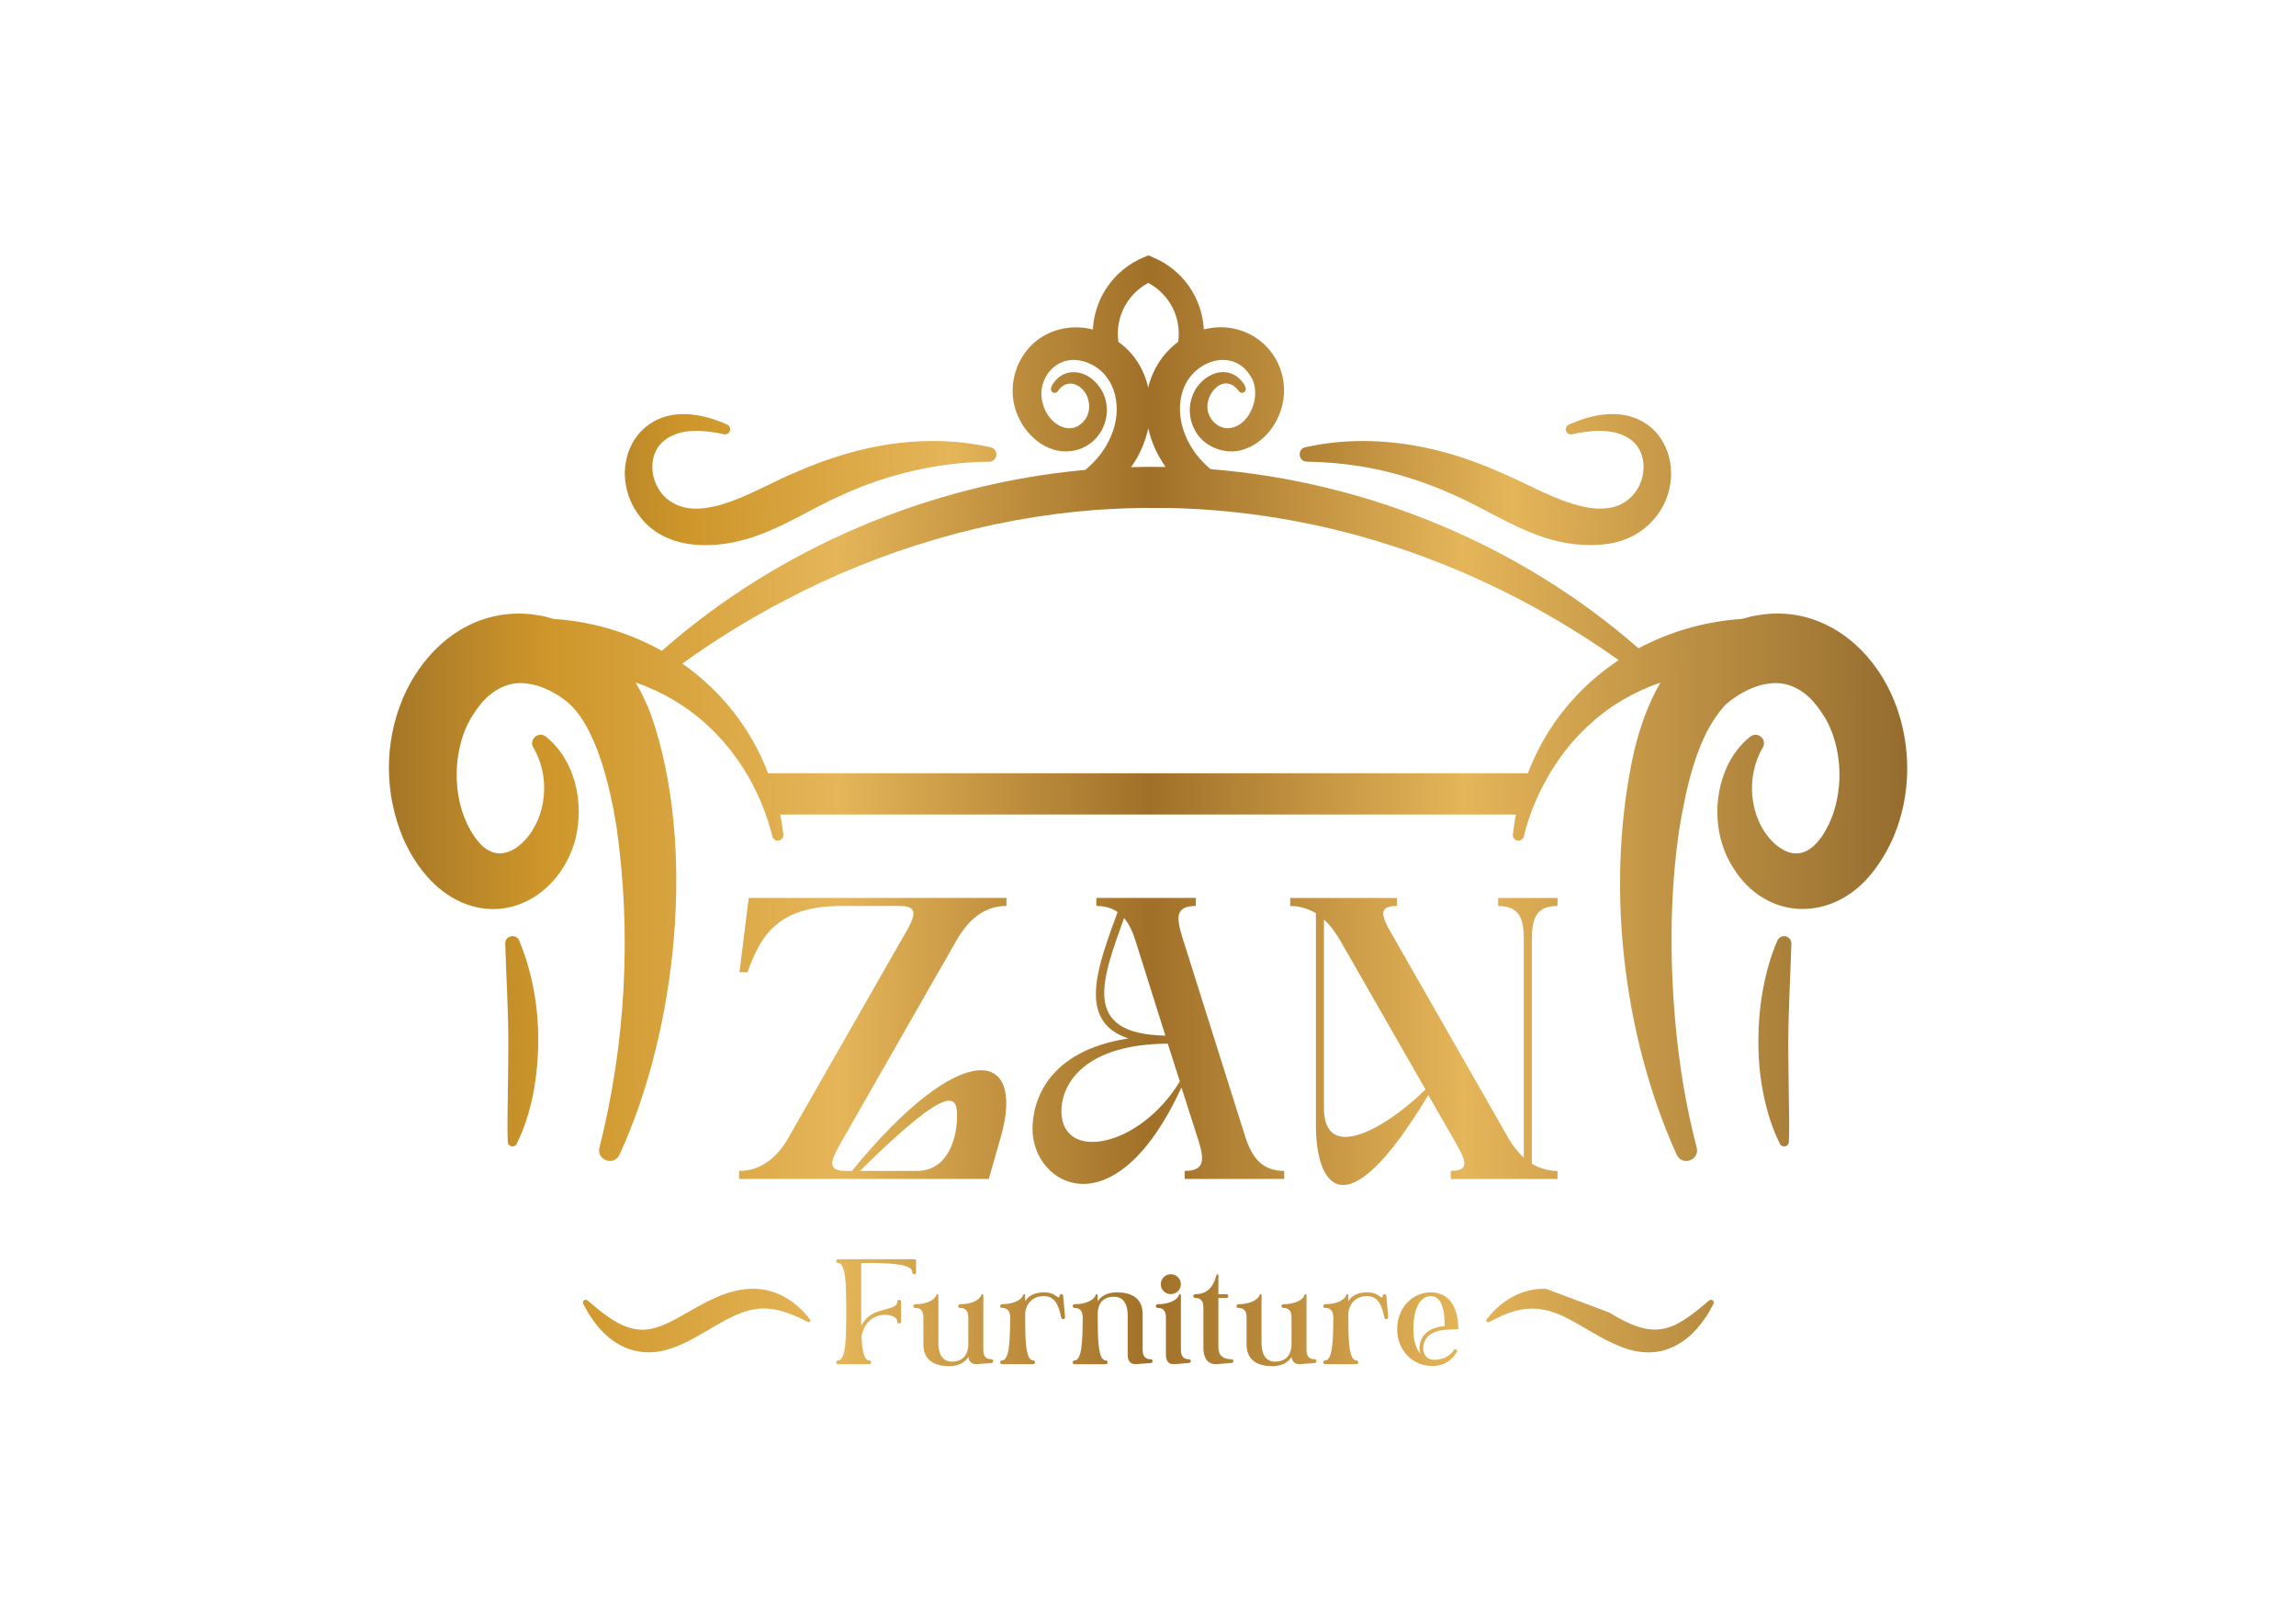 <?xml version="1.0" encoding="UTF-8"?>
<svg id="Layer_1" data-name="Layer 1" xmlns="http://www.w3.org/2000/svg" xmlns:xlink="http://www.w3.org/1999/xlink" viewBox="0 0 841.89 595.28">
  <defs>
    <style>
      .cls-1 {
        fill: url(#linear-gradient-8);
      }

      .cls-2 {
        fill: url(#linear-gradient-7);
      }

      .cls-3 {
        fill: url(#linear-gradient-5);
      }

      .cls-4 {
        fill: url(#linear-gradient-6);
      }

      .cls-5 {
        fill: url(#linear-gradient-9);
      }

      .cls-6 {
        fill: url(#linear-gradient-4);
      }

      .cls-7 {
        fill: url(#linear-gradient-3);
      }

      .cls-8 {
        fill: url(#linear-gradient-2);
      }

      .cls-9 {
        fill: url(#linear-gradient);
      }

      .cls-10 {
        fill: url(#linear-gradient-10);
      }

      .cls-11 {
        fill: url(#linear-gradient-11);
      }

      .cls-12 {
        fill: url(#linear-gradient-12);
      }

      .cls-13 {
        fill: url(#linear-gradient-13);
      }

      .cls-14 {
        fill: url(#linear-gradient-19);
      }

      .cls-15 {
        fill: url(#linear-gradient-14);
      }

      .cls-16 {
        fill: url(#linear-gradient-15);
      }

      .cls-17 {
        fill: url(#linear-gradient-16);
      }

      .cls-18 {
        fill: url(#linear-gradient-17);
      }

      .cls-19 {
        fill: url(#linear-gradient-18);
      }
    </style>
    <linearGradient id="linear-gradient" x1="98.25" y1="481.34" x2="733.7" y2="480.02" gradientUnits="userSpaceOnUse">
      <stop offset="0" stop-color="#845d25"/>
      <stop offset=".16" stop-color="#ce962a"/>
      <stop offset=".33" stop-color="#e5b559"/>
      <stop offset=".51" stop-color="#a07029"/>
      <stop offset=".69" stop-color="#e5b559"/>
      <stop offset="1" stop-color="#845d25"/>
    </linearGradient>
    <linearGradient id="linear-gradient-2" x1="98.26" y1="488.17" x2="733.71" y2="486.85" xlink:href="#linear-gradient"/>
    <linearGradient id="linear-gradient-3" x1="98.26" y1="487.55" x2="733.71" y2="486.23" xlink:href="#linear-gradient"/>
    <linearGradient id="linear-gradient-4" x1="98.26" y1="487.62" x2="733.71" y2="486.3" xlink:href="#linear-gradient"/>
    <linearGradient id="linear-gradient-5" x1="98.26" y1="484.33" x2="733.7" y2="483.01" xlink:href="#linear-gradient"/>
    <linearGradient id="linear-gradient-6" x1="98.26" y1="484.36" x2="733.7" y2="483.04" xlink:href="#linear-gradient"/>
    <linearGradient id="linear-gradient-7" x1="98.26" y1="488.41" x2="733.71" y2="487.09" xlink:href="#linear-gradient"/>
    <linearGradient id="linear-gradient-8" x1="98.26" y1="487.8" x2="733.71" y2="486.48" xlink:href="#linear-gradient"/>
    <linearGradient id="linear-gradient-9" x1="98.26" y1="488.18" x2="733.71" y2="486.86" xlink:href="#linear-gradient"/>
    <linearGradient id="linear-gradient-10" x1="97.79" y1="260.49" x2="733.24" y2="259.17" xlink:href="#linear-gradient"/>
    <linearGradient id="linear-gradient-11" x1="98.26" y1="484.48" x2="733.7" y2="483.16" xlink:href="#linear-gradient"/>
    <linearGradient id="linear-gradient-12" x1="98.26" y1="485.16" x2="733.7" y2="483.84" xlink:href="#linear-gradient"/>
    <linearGradient id="linear-gradient-13" x1="98.04" y1="381.17" x2="733.49" y2="379.85" xlink:href="#linear-gradient"/>
    <linearGradient id="linear-gradient-14" x1="98.04" y1="382.25" x2="733.49" y2="380.92" xlink:href="#linear-gradient"/>
    <linearGradient id="linear-gradient-15" x1="98.04" y1="382.62" x2="733.49" y2="381.3" xlink:href="#linear-gradient"/>
    <linearGradient id="linear-gradient-16" x1="98.04" y1="381.94" x2="733.49" y2="380.62" xlink:href="#linear-gradient"/>
    <linearGradient id="linear-gradient-17" x1="98.04" y1="382.9" x2="733.49" y2="381.58" xlink:href="#linear-gradient"/>
    <linearGradient id="linear-gradient-18" x1="159.55" y1="172.12" x2="731.25" y2="177.07" xlink:href="#linear-gradient"/>
    <linearGradient id="linear-gradient-19" x1="159.52" y1="175.01" x2="731.23" y2="179.96" xlink:href="#linear-gradient"/>
  </defs>
  <g>
    <g>
      <path class="cls-9" d="M335.89,462.32v4.18c0,.33-.27.66-.66.66h-.05c-.33,0-.66-.33-.66-.66v-.17c-.17-2.75-6.76-3.19-14.67-3.3h-4.07v22.97c.06-.11.11-.22.17-.28.82-1.43,1.87-2.64,3.19-3.52,3.96-2.69,9.89-2.09,9.89-5,0-.38.33-.66.71-.66s.66.28.66.66v7.36c0,.38-.27.66-.66.66s-.71-.28-.71-.66c0-2.25-4.45-3.35-8.02-1.81-1.65.77-2.91,1.98-3.85,3.57-.77,1.32-1.1,2.69-1.26,3.63.22,5.11.93,8.79,2.86,8.79.38,0,.66.33.66.66v.06c0,.33-.27.66-.66.66h-11.49c-.33,0-.66-.33-.66-.66v-.06c0-.33.33-.66.66-.66,3.02,0,3.02-8.68,3.02-17.86s0-17.86-3.02-17.86c-.33,0-.66-.33-.66-.66v-.05c0-.33.33-.66.66-.66h27.98c.38,0,.66.33.66.66Z"/>
      <path class="cls-8" d="M364.19,498.98c0,.38-.22.66-.6.71h.06-.06l-5.55.44c-2.25,0-2.8-1.48-2.97-2.69-1.1,1.81-3.24,3.41-7.09,3.41-9.4,0-9.4-6.43-9.4-8.25v-9.4c0-1.15,0-3.68-2.97-3.68h-.06c-.33,0-.66-.33-.66-.66v-.05c0-.33.33-.66.66-.66h.06c4.56,0,7.31-1.81,7.75-3.41.06-.17.17-.27.33-.27.22,0,.38.16.38.38v17.04c0,1.81,0,7.31,5,7.31,5.99,0,5.99-5.5,5.99-6.38v-9.62c0-1.15,0-3.68-2.97-3.68h-.06c-.33,0-.66-.33-.66-.66v-.05c0-.33.33-.66.66-.66h.06c4.56,0,7.31-1.81,7.75-3.41.06-.17.17-.27.33-.27.22,0,.38.16.38.38v19.79c0,1.15,0,3.68,2.97,3.68.38,0,.66.27.66.66Z"/>
      <path class="cls-7" d="M390.52,482.98c0,.33-.27.66-.66.66s-.66-.28-.71-.55c-.88-4.01-2.03-7.92-6.38-7.92-5.28,0-6.87,4.34-6.87,6.6,0,8.85.05,16.98,2.97,16.98.38,0,.66.33.66.66v.06c0,.33-.27.66-.66.66h-11.49c-.33,0-.66-.33-.66-.66v-.06c0-.33.33-.66.66-.66,2.8,0,2.97-7.47,3.02-15.83-.05-1.26-.22-3.41-3.02-3.41-.33,0-.66-.33-.66-.66v-.05c0-.33.33-.66.66-.66,4.62,0,7.37-1.81,7.8-3.41.06-.17.17-.27.33-.27.22,0,.38.16.38.38v2.2c1.1-1.76,3.13-3.24,6.87-3.24,1.59,0,2.75.33,3.41.66,1.37.71,2.31,1.87,2.31.71,0-.38.27-.71.66-.71h.06c.33,0,.66.33.66.71l.66,7.8Z"/>
      <path class="cls-6" d="M422.62,498.98c0,.38-.22.66-.6.71h.06-.06l-5.55.44c-2.97,0-2.97-2.53-2.97-3.68v-13.74c0-1.81,0-7.31-5.06-7.31-5.83,0-5.94,5.22-5.94,6.32,0,8.85.05,17.04,2.97,17.04.38,0,.66.33.66.66v.06c0,.33-.27.66-.66.66h-11.49c-.33,0-.66-.33-.66-.66v-.06c0-.33.33-.66.66-.66,2.8,0,2.97-7.47,3.02-15.83-.05-1.26-.22-3.41-3.02-3.41-.33,0-.66-.33-.66-.66v-.05c0-.33.33-.66.66-.66,4.62,0,7.37-1.81,7.8-3.41.06-.17.17-.27.33-.27.22,0,.38.16.38.38v2.25c1.15-1.76,3.24-3.3,7.09-3.3,9.4,0,9.4,6.43,9.4,8.24v12.59c0,1.15,0,3.68,2.97,3.68.38,0,.66.27.66.66Z"/>
      <path class="cls-3" d="M436.64,498.98c0,.38-.22.66-.6.71h.06-.06l-5.55.44c-2.97,0-2.97-2.53-2.97-3.68v-13.25c0-1.15,0-3.68-2.97-3.68h-.06c-.33,0-.66-.33-.66-.66v-.05c0-.33.33-.66.66-.66h.06c4.56,0,7.31-1.81,7.75-3.41.05-.17.17-.27.33-.27.22,0,.38.16.38.38v19.79c0,1.15,0,3.68,2.97,3.68.38,0,.66.27.66.66ZM425.64,470.83c0-2.03,1.65-3.68,3.68-3.68s3.68,1.65,3.68,3.68-1.65,3.63-3.68,3.63-3.68-1.65-3.68-3.63Z"/>
      <path class="cls-4" d="M452.25,498.98c0,.38-.33.71-.66.71l-5.77.44c-4.12,0-4.56-4.12-4.56-5.94v-14.67c0-1.15,0-3.68-3.02-3.68-.33,0-.66-.28-.66-.66s.33-.71.66-.71h.05c6.16,0,7.31-5.5,7.75-7.04.05-.17.22-.28.38-.28s.33.17.33.33v6.98h2.97c.38,0,.66.33.66.71s-.27.66-.66.66h-2.97v17.64c0,1.54,0,4.84,4.78,4.84.38,0,.71.27.71.66Z"/>
      <path class="cls-2" d="M482.7,498.98c0,.38-.22.66-.6.71h.05-.05l-5.55.44c-2.25,0-2.8-1.48-2.97-2.69-1.1,1.81-3.24,3.41-7.09,3.41-9.4,0-9.4-6.43-9.4-8.25v-9.4c0-1.15,0-3.68-2.97-3.68h-.06c-.33,0-.66-.33-.66-.66v-.05c0-.33.33-.66.66-.66h.06c4.56,0,7.31-1.81,7.75-3.41.06-.17.17-.27.33-.27.22,0,.38.16.38.38v17.04c0,1.81,0,7.31,5,7.31,5.99,0,5.99-5.5,5.99-6.38v-9.62c0-1.15,0-3.68-2.97-3.68h-.05c-.33,0-.66-.33-.66-.66v-.05c0-.33.33-.66.66-.66h.05c4.56,0,7.31-1.81,7.75-3.41.05-.17.17-.27.33-.27.22,0,.38.16.38.38v19.79c0,1.15,0,3.68,2.97,3.68.38,0,.66.27.66.66Z"/>
      <path class="cls-1" d="M509.02,482.98c0,.33-.27.66-.66.66s-.66-.28-.71-.55c-.88-4.01-2.03-7.92-6.38-7.92-5.28,0-6.87,4.34-6.87,6.6,0,8.85.05,16.98,2.97,16.98.38,0,.66.33.66.66v.06c0,.33-.27.66-.66.66h-11.49c-.33,0-.66-.33-.66-.66v-.06c0-.33.33-.66.66-.66,2.8,0,2.97-7.47,3.02-15.83-.05-1.26-.22-3.41-3.02-3.41-.33,0-.66-.33-.66-.66v-.05c0-.33.33-.66.66-.66,4.62,0,7.37-1.81,7.8-3.41.05-.17.17-.27.33-.27.22,0,.38.16.38.38v2.2c1.1-1.76,3.13-3.24,6.87-3.24,1.59,0,2.75.33,3.41.66,1.37.71,2.31,1.87,2.31.71,0-.38.27-.71.66-.71h.06c.33,0,.66.33.66.71l.66,7.8Z"/>
      <path class="cls-5" d="M534.14,494.91c.11.17.33.38-.06.93-.71,1.04-2.97,4.95-8.96,4.95-7.31,0-12.81-5.94-12.81-13.47s5.28-13.52,12.37-13.52c6.21,0,10.06,4.78,10.06,13.52,0,0-5,0-7.37.61-2.58.71-4.23,1.98-5.06,3.96-.77,2.03-.44,3.57,0,4.51,0,.05.05.05.05.11.83,1.76,2.75,2.03,3.46,2.03,4.95,0,6.98-3.08,7.31-3.68.22-.33.83-.27.99.05ZM521.06,491.39c.49-1.26,1.32-2.36,2.47-3.19.93-.71,2.09-1.26,3.52-1.59.55-.17,1.65-.38,2.69-.44,0-8.03-2.09-10.99-5.06-10.99-4.12,0-6.43,4.78-6.43,12.15,0,4.07.93,7.09,2.58,8.96-.38-1.21-.55-2.86.22-4.89Z"/>
    </g>
    <path class="cls-10" d="M688.74,245.99c-9.79-14.48-25.65-23.33-43.42-20.55-.69.12-2.46.39-3.13.53-1.1.3-2.2.61-3.3.92-13.52.89-26.51,4.61-38.08,10.8-43.4-38-99.46-61.11-156.93-65.69-4.01-3.36-7.31-7.58-9.23-12.42-3.62-8.65-2.56-19.22,5.23-24.74,6.16-4.38,14.19-4,18.42,2.67,4.91,6.81,0,19.44-8.25,19.48-2.67.03-5.43-1.99-6.6-4.61-3.24-6.6,5.04-16.78,10.8-9.01.35.56,1.06.81,1.69.56,2.62-1.25-1.56-5.66-3.25-6.42-6.1-3.39-13.3,1.61-15.42,7.56-1.63,4.03-1.27,8.89.91,12.71,3.13,6.09,11.33,9.28,17.96,6.96,10.6-3.62,16.59-15.79,14.16-26.59-3.01-13.35-16.2-20.74-28.89-17.36-.6-11.61-7.74-21.87-18.54-26.42l-1.79-.75-1.79.75c-10.82,4.55-17.95,14.81-18.56,26.43-8.98-2.32-18.96.49-24.72,8.32-4.67,6.12-6.02,14.84-3.31,21.98,2.88,8.24,11.09,15.59,20.27,14.23,12.28-1.73,17.24-16.99,8.43-25.5-3-3.1-8.07-4.54-11.95-2.31-1.64.74-5.61,4.89-3.47,6.31.66.41,1.53.19,1.93-.48,3.8-5.59,10.19-1.68,11.23,3.6.6,2.45.14,4.99-1.36,6.98-5.14,6.69-13.59,1.46-15.41-5.96-1.74-5.88,1.05-12.4,6.57-15,3.46-1.6,7.41-1.21,10.9.45,9.68,4.6,11.75,16.68,7.65,26.17-1.96,4.96-5.38,9.26-9.53,12.67-56.96,5.2-112.32,28.53-155.26,66.34-11.98-6.71-25.54-10.76-39.69-11.69-1.1-.32-2.21-.62-3.31-.93-1.61-.27-3.6-.65-5.22-.83-21.61-2.07-38.64,11.94-46.82,30.99-6.79,16.26-6.73,34.81.14,51.13,4.26,9.77,11.58,19.36,21.72,23.65,18.76,7.88,36.68-5.02,41.46-23.24,3.34-13.17.04-28.95-10.86-37.66-2.67-2.07-6.3,1.09-4.55,4.03,6.21,10.41,5.09,25.18-3.14,34.02-.68.76-1.58,1.54-2.34,2.15-2.29,1.81-4.52,2.47-6.63,2.65-2.25.03-4.31-.89-6.06-2.27,0,0-1.2-1.12-1.2-1.12-.36-.48-.82-.87-1.18-1.37-6.11-7.84-8.24-18.37-7.37-28.33.43-4.58,1.55-9.22,3.43-13.42.41-1,1.05-1.95,1.49-2.94,0,0,.63-.96.63-.96.87-1.5,2.18-3.19,3.21-4.55,4.21-4.97,10.16-8.29,16.71-7.32,2.61.27,5.35,1.11,7.71,2.26,1.19.42,2.78,1.54,3.93,2.12,0,0,1.92,1.35,1.92,1.35,11.84,8.29,17.12,32.75,19.38,46.76,5.57,39.02,3.4,79.33-6.24,117.63-1.16,4.63,5.23,6.89,7.32,2.69,21.07-45.77,28.38-113.23,11.54-161.48-1.52-3.91-3.36-7.92-5.61-11.72,9.49,3.27,18.38,8.44,25.82,15.22,11.99,10.79,20.45,25.53,24.33,41.21.24.98,1.17,1.66,2.2,1.55,1.12-.12,1.93-1.12,1.81-2.24-.26-2.46-.65-4.9-1.13-7.33h269.77c-.48,2.43-.87,4.87-1.13,7.33-.11,1,.54,1.95,1.55,2.2,1.09.26,2.19-.41,2.46-1.5,1.29-5.33,3.15-10.52,5.47-15.45,4.57-9.72,10.9-18.65,18.86-25.76,7.44-6.86,16.3-11.94,25.79-15.17-4.54,7.6-7.46,16.27-9.56,24.62-10.86,48.06-4.59,103.98,15.52,148.53,2.14,4.3,8.45,1.82,7.32-2.66-4.05-15.48-6.58-31.24-7.94-47.06-2.01-23.46-1.85-47.35,1.69-70.6,2.5-14.67,6.39-33.23,16.39-44.27.38-.44.9-.92,1.37-1.26.89-.82,2.54-1.84,3.53-2.58,3.56-2.17,7.47-3.97,11.65-4.39,5.55-.76,10.42,1.28,14.59,5.07,2.01,1.99,3.85,4.37,5.32,6.8,0,0,.63.96.63.96.45.98,1.09,1.94,1.49,2.94,4.43,9.94,4.73,21.97,1.25,32.13-3.67,10.11-11.37,20.2-21.85,10.38-8.92-8.74-10.29-24.08-3.89-34.81.64-1.06.59-2.45-.22-3.49-1.05-1.35-2.99-1.58-4.34-.53-3.69,2.88-6.59,6.79-8.57,11.07-5.35,11.7-4.7,26.25,2.34,37.15,12.15,19.37,36.15,19.79,50.49,2.22,16.94-20.67,17.42-52.59,2.7-74.47ZM421.06,103.72c6.85,3.66,11.17,10.79,11.17,18.66,0,.98-.08,1.96-.22,2.94-5.48,4.06-9.41,10.09-10.98,16.76-1.49-6.53-5.04-12.49-10.93-16.75-.14-.98-.22-1.97-.22-2.95,0-7.88,4.33-15,11.18-18.66ZM421.04,156.99c1.12,5.1,3.33,9.94,6.37,14.21-1.63-.03-3.27-.05-4.9-.05-2.59,0-5.19.05-7.78.12,3.1-4.29,5.23-9.21,6.31-14.27ZM560.24,283.48h-278.59c-6.43-16.82-17.56-30.48-31.46-40.19,11.92-8.57,24.4-16.3,37.36-23.08,35.47-18.67,74.58-30.28,114.53-33.29,4.19-.27,10.38-.61,14.59-.65,3.28-.13,8.36,0,11.68-.04,13.61.25,27.27,1.55,40.69,3.77,44.82,7.43,87.33,25.67,124.5,52.01-14.77,9.77-26.59,23.89-33.3,41.45Z"/>
    <path class="cls-11" d="M275.18,472.52c-8.56.28-16.15,4.66-23.09,8.66-6.55,3.74-12.59,7.1-18.58,6.17-6.8-.9-12.69-6.06-18.05-10.56-.32-.29-.79-.38-1.19-.16-.49.27-.68.89-.41,1.38,1.83,3.59,4.06,7.05,6.88,9.98,6.5,6.91,15.43,9.63,24.74,6.54,10.83-3.3,20.27-12.37,30.46-14.39,6.88-1.56,14.13,1.32,20.25,4.51.61.35,1.23-.41.8-.94-5.11-6.8-12.99-11.64-21.82-11.21Z"/>
    <path class="cls-12" d="M566.95,472.52c-8.84-.43-16.71,4.41-21.82,11.21-.43.48.17,1.25.74.97.92-.41,1.8-.87,2.68-1.29,20.64-10.69,29.56,4.94,48.1,11.14,4.26,1.39,9.27,1.75,13.66.45,6.66-2.03,11.26-6.43,14.93-11.79,1.19-1.63,2.09-3.44,3.03-5.18.19-.35.16-.8-.1-1.13-.37-.46-1.07-.5-1.5-.1-13.68,11.73-20.01,14.61-36.62,4.38"/>
    <path class="cls-13" d="M288.97,417.36c-4.12,7.07-10.01,11.92-17.96,11.92v2.94h91.55l4.42-15.45c9.27-32.38-14.42-36.65-54.61,12.51h-2.21c-8.24,0-4.71-5.15-.59-12.51l41.21-72.12c4.27-7.36,10.01-12.51,18.25-12.51v-2.94h-94.49l-3.39,27.23h2.94c4.71-12.95,10.6-24.29,34.59-24.29h21.19c6.48,0,5.74,3.09,3.24,7.95l-44.16,77.27ZM350.93,409.41c0,6.77-2.8,19.87-14.72,19.87h-20.9c34.44-34,35.62-26.94,35.62-19.87Z"/>
    <path class="cls-15" d="M378.6,413.98c0,20.46,30.03,38.12,54.61-15.31l6.33,19.72c1.91,6.48,2.5,10.89-5.15,10.89v2.94h36.5v-2.94c-8.24,0-11.92-5.15-14.28-12.51l-23.26-73.74c-1.91-6.48-2.5-10.89,5.15-10.89v-2.94h-36.5v2.94c3.24,0,5.89.88,7.8,2.21-6.92,19.13-15.45,40.04,3.97,46.36-29.73,4.56-35.18,22.96-35.18,33.26ZM412.16,336.56c1.77,2.06,3.09,4.86,4.12,8.09l11.04,35.03c-31.5-.59-22.96-21.05-15.16-43.12ZM428.2,382.63l4.42,13.83c-14.72,24.29-43.42,29.73-43.42,10.89,0-10.3,8.83-24.58,39-24.73Z"/>
    <path class="cls-16" d="M523.72,401.47l8.83,15.31c4.12,7.36,7.65,12.51-.59,12.51v2.94h39.15v-2.94c-3.53,0-6.62-1.03-9.42-2.65v-81.98c0-7.36,1.18-12.51,9.42-12.51v-2.94h-21.78v2.94c8.24,0,9.42,5.15,9.42,12.51v79.78c-2.06-1.91-3.97-4.27-5.59-7.07l-44.16-77.27c-2.5-4.86-3.24-7.95,3.24-7.95v-2.94h-39.15v2.94c3.53,0,6.62,1.03,9.42,2.65v78.3c.15,21.19,10.45,39.45,41.21-11.63ZM485.46,337.15c2.21,1.91,4.12,4.56,5.89,7.51l31.35,54.75c-13.98,13.83-37.24,27.52-37.24,6.77v-69.03Z"/>
    <path class="cls-17" d="M185.27,345.94c.34,12.23,1.13,24.1,1.12,36.24,0,8.67-.2,18.36-.29,27.13-.02,3.07-.05,6.16.09,9.32.02.61.36,1.19.94,1.48.85.43,1.88.09,2.31-.76,2.91-5.76,4.76-11.9,6.04-18.15,3.56-18.72,2.24-38.74-5.11-56.41-1.16-2.66-5.18-1.77-5.11,1.14Z"/>
    <path class="cls-18" d="M655.25,343.42c-1.35-.59-2.92.03-3.51,1.38-2.56,5.87-4.23,12.05-5.37,18.33-1.13,6.28-1.63,12.67-1.62,19.06.03,6.38.59,12.77,1.88,19.03,1.28,6.25,3.13,12.39,6.04,18.15.27.53.82.91,1.46.94.96.04,1.77-.71,1.8-1.66.14-3.17.11-6.26.09-9.32-.09-8.75-.3-18.47-.29-27.13,0-12.14.78-24.01,1.12-36.24.03-1.06-.57-2.07-1.6-2.52Z"/>
  </g>
  <g>
    <path class="cls-19" d="M478.65,163.97c15.84-3.58,32.7-2.78,48.46,1.18,7.99,1.92,15.74,4.87,23.11,8.04,10.81,4.59,19.54,10.11,30.32,12.55,5.68,1.26,12.27,1.2,16.79-2.85,6.66-5.42,7.66-17.59-.36-22.37-5.84-3.55-13.81-2.81-20.54-1.3-1.01.23-2.02-.41-2.24-1.43-.2-.89.27-1.77,1.07-2.13,3.69-1.65,7.62-3,11.87-3.56,27.68-3.82,34.61,31.01,12.48,43.91-6.37,3.68-13.84,4.2-20.97,3.61-12.68-.99-23.94-7.21-34.86-12.94-13.22-7.05-27.21-12.46-41.97-15.21-7.47-1.39-14.99-2.06-22.62-2.21-3.11-.06-3.65-4.58-.55-5.3h0Z"/>
    <path class="cls-14" d="M362.69,169.27c-18.82.19-37.42,4.58-54.48,12.43-10.71,4.8-20.7,11.38-31.98,15.17-12.89,4.28-29.79,5.2-39.94-5.51-15.13-16.42-5.12-42.72,18.47-39.25,4.25.56,8.18,1.91,11.87,3.56.95.42,1.37,1.54.95,2.48-.37.83-1.27,1.26-2.12,1.07-3.71-.83-7.46-1.37-11.03-1.23-6.49.08-12.86,2.98-14.67,9.24-1.66,5.44.47,12.09,4.8,15.66,12.57,10.33,33.88-4.43,47.12-9.69,14.79-6.56,31.08-11.05,47.4-11.47,8.17-.26,16.32.5,24.17,2.25,1.45.32,2.36,1.75,2.04,3.2-.27,1.24-1.37,2.09-2.58,2.1h0Z"/>
  </g>
</svg>